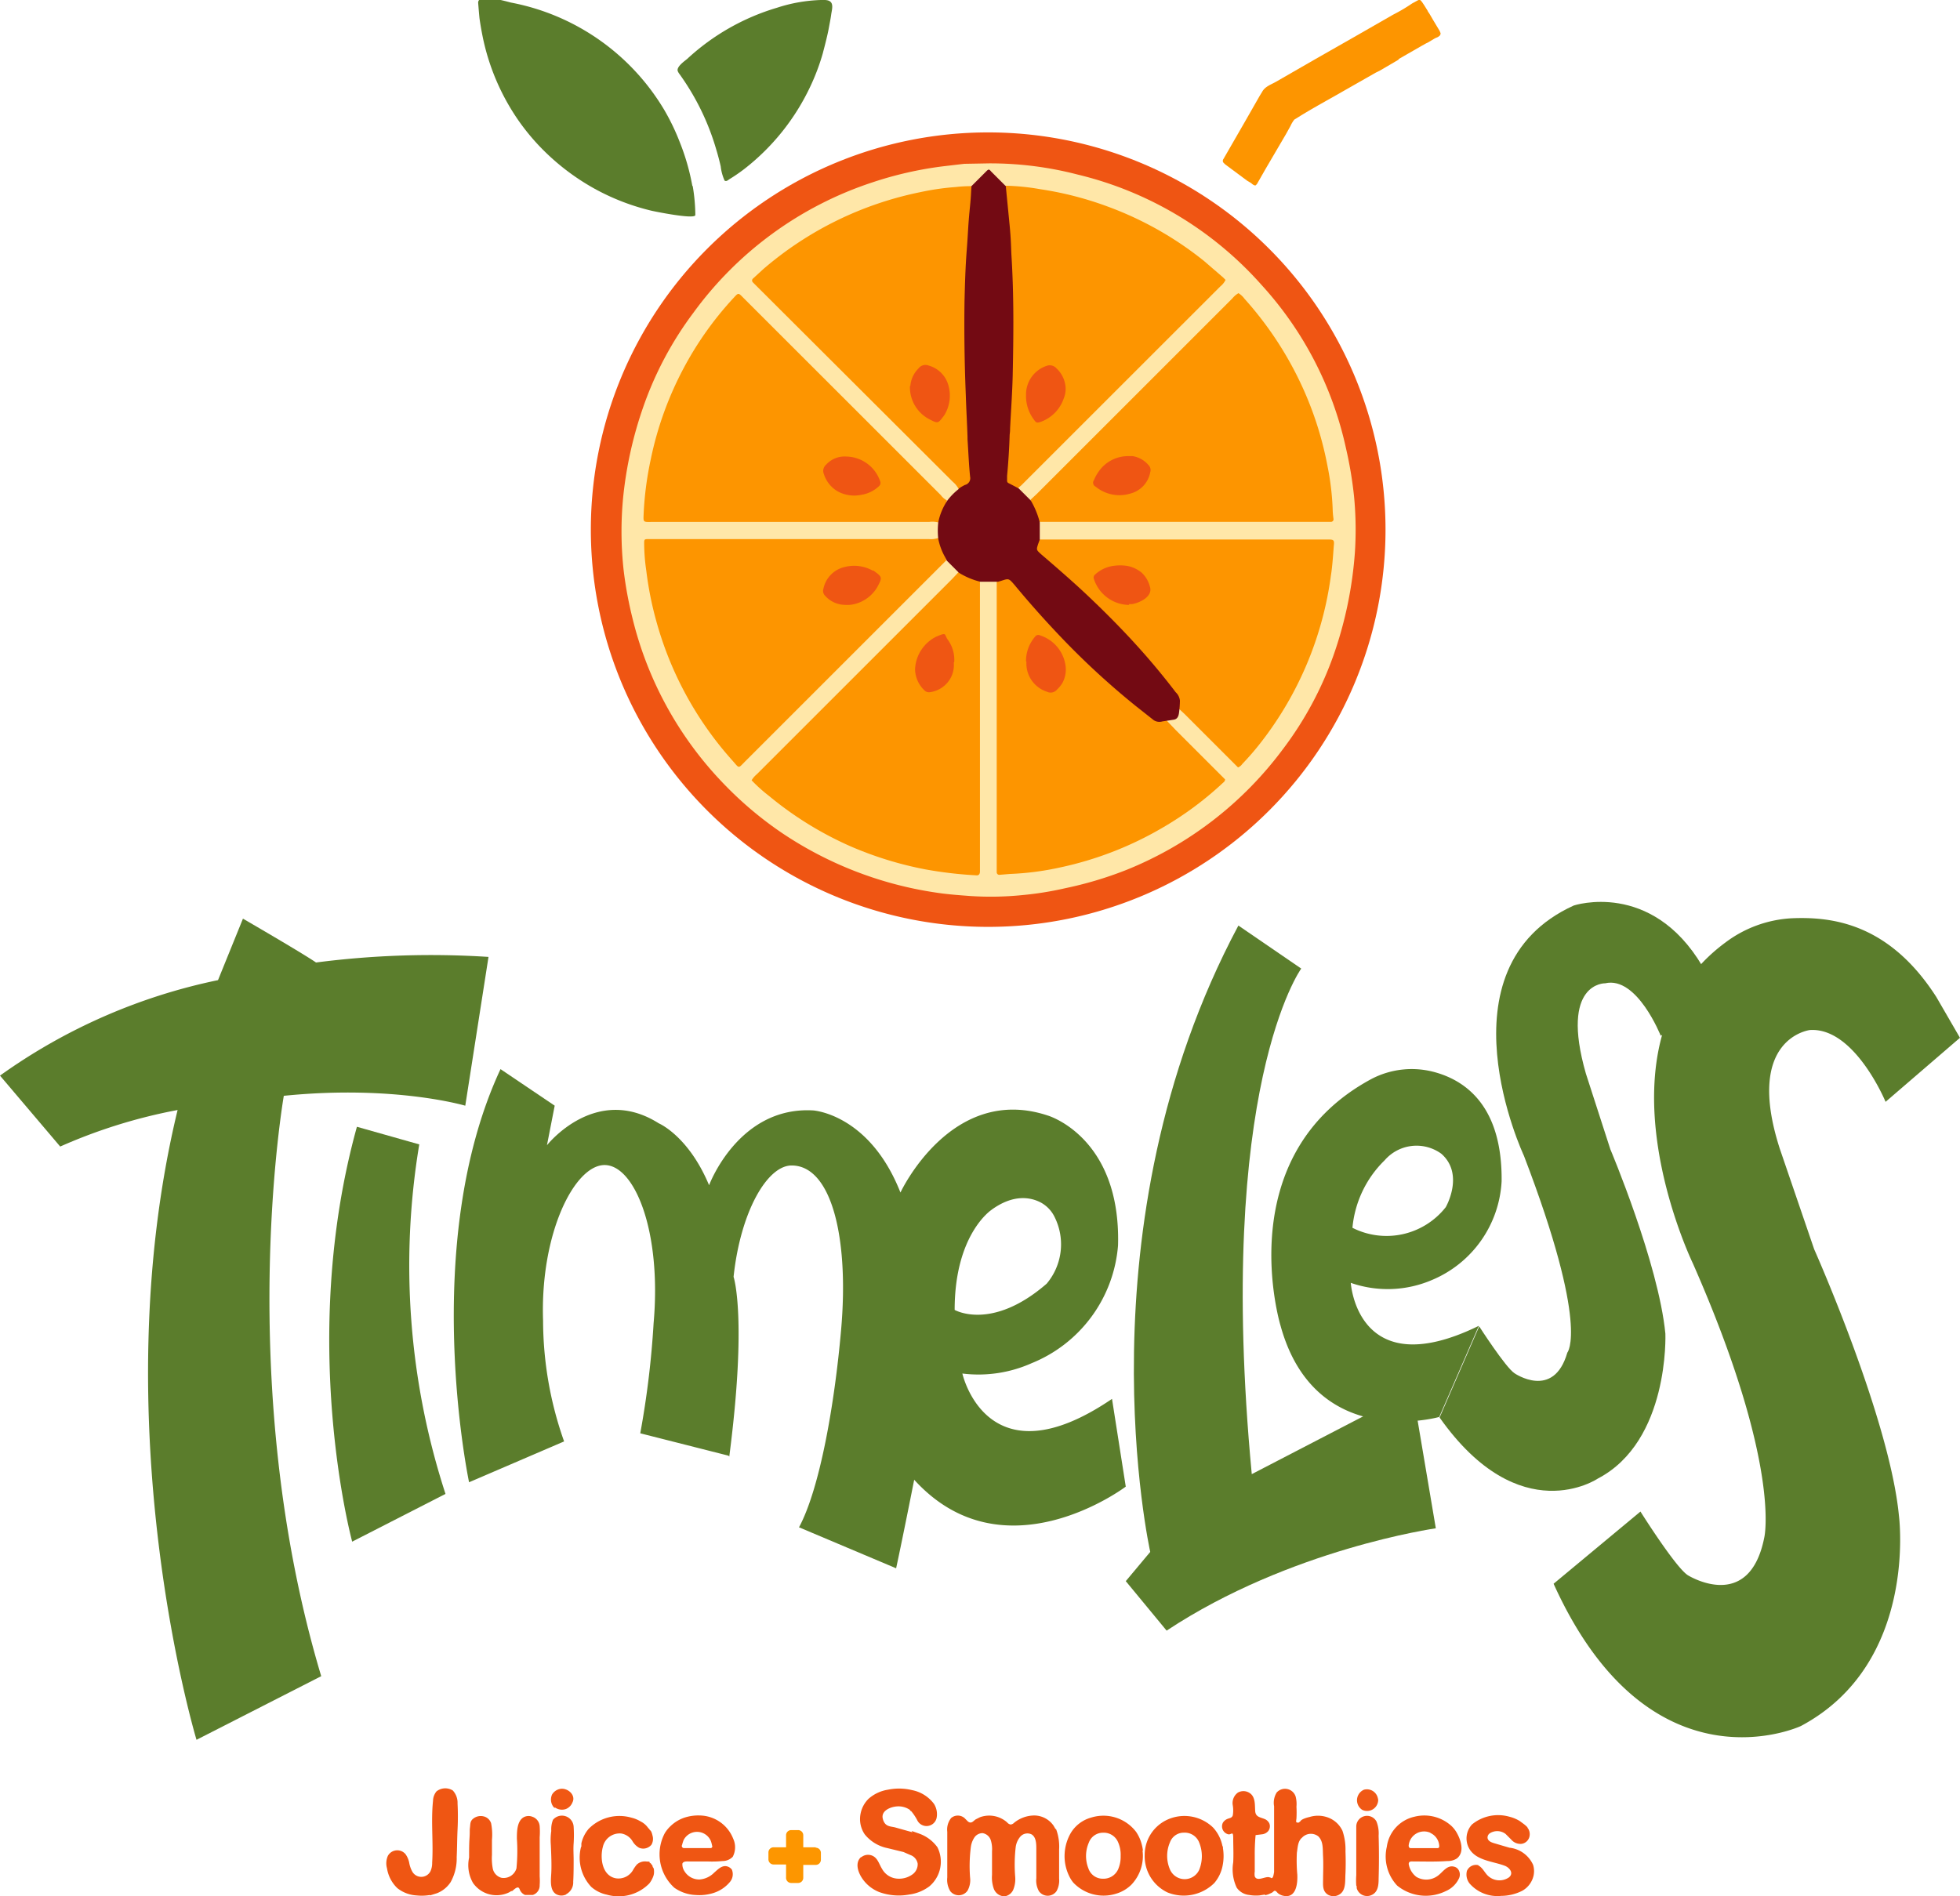 <svg xmlns="http://www.w3.org/2000/svg" xmlns:xlink="http://www.w3.org/1999/xlink" width="168.28" height="162.86" viewBox="0 0 168.28 162.86">
  <defs>
    <clipPath id="clip-path">
      <rect id="Rectangle_740" data-name="Rectangle 740" width="168.28" height="162.86" fill="none"/>
    </clipPath>
  </defs>
  <g id="Artwork_13" data-name="Artwork 13" transform="translate(84.14 81.43)">
    <g id="Group_677" data-name="Group 677" transform="translate(-84.14 -81.43)" clip-path="url(#clip-path)">
      <path id="Path_5085" data-name="Path 5085" d="M205.628,64.914A34.114,34.114,0,1,1,171.514,30.8a34.114,34.114,0,0,1,34.114,34.114" transform="translate(-86.672 -19.429)" fill="#ef5513"/>
      <path id="Path_5086" data-name="Path 5086" d="M129.62,15.7a15.615,15.615,0,0,1,.222,2.474c0,.406-3.47-.3-3.766-.369a19.494,19.494,0,0,1-4.873-1.883,19.789,19.789,0,0,1-4.947-3.877,19.274,19.274,0,0,1-1.551-1.92,19.42,19.42,0,0,1-3.138-7.347q-.148-.738-.258-1.514c-.037-.406-.037-.369-.111-1.292s2.621-.074,2.843-.037a19.567,19.567,0,0,1,13.143,9.23,19.2,19.2,0,0,1,1.329,2.769,19.419,19.419,0,0,1,1.071,3.729" transform="translate(-70.143 0.291)" fill="#5b7d2c"/>
      <path id="Path_5087" data-name="Path 5087" d="M170.059,4.5a18.643,18.643,0,0,1-1.108,2.954,19.457,19.457,0,0,1-5.649,7.052,14.435,14.435,0,0,1-1.292.886c-.111.074-.258.222-.406.111a4.075,4.075,0,0,1-.332-1.218c-.074-.332-.222-.923-.369-1.4a21.192,21.192,0,0,0-3.175-6.535,1,1,0,0,1-.148-.258c-.111-.369.591-.849.812-1.034A19.494,19.494,0,0,1,166.108.661a13.439,13.439,0,0,1,3.8-.665c.258,0,.665-.037.849.222s.037.738,0,1.034-.148.849-.222,1.255-.3,1.329-.48,1.994" transform="translate(-99.394 0.003)" fill="#5b7d2c"/>
      <path id="Path_5088" data-name="Path 5088" d="M299.447,5.112l-1.071.628-.517.3-.369.185-3.434,1.957c-1.108.628-2.252,1.255-3.36,1.957l-.185.111a2.657,2.657,0,0,0-.332.554l-.369.665-1.772,3.027-.738,1.292-.111.111c-.111.037-.3-.111-.369-.185l-.369-.222-1.883-1.4-.148-.148a.258.258,0,0,1,0-.3L286.23,10.5l1.329-2.326.185-.3c.258-.48.775-.628,1.218-.886l3.4-1.957,3.434-1.957L299,1.236a14.426,14.426,0,0,0,1.624-.96l.406-.222c.148-.074.222-.148.369,0h0l.111.148.148.222.3.48a.492.492,0,0,0,.111.185l.111.185.258.443.554.923.074.185a.3.3,0,0,1-.074.222l-.148.111-.258.111-.554.332-.221.111-.332.185-1.994,1.145" transform="translate(-179.384 0.02)" fill="#fd9500"/>
      <path id="Path_5089" data-name="Path 5089" d="M287.894,425.2l-.48.074a3.361,3.361,0,0,1-.886-.037,1.477,1.477,0,0,1-1.071-.628,3.672,3.672,0,0,1-.3-2.178c.037-.738,0-1.4,0-2.068s-.148-.3-.406-.332a.7.7,0,0,1-.48-1,.812.812,0,0,1,.406-.332c.185-.074.369-.074.443-.3a2.622,2.622,0,0,0,0-.849,1.108,1.108,0,0,1,.443-1.108.96.96,0,0,1,1,.037c.517.332.443,1.034.48,1.551s.406.517.849.7a.775.775,0,0,1,.369.369.665.665,0,0,1-.111.665.812.812,0,0,1-.48.258l-.591.074a16.945,16.945,0,0,0-.074,1.735v1.4a1.256,1.256,0,0,0,0,.406c.185.48.886,0,1.218.074s.148.111.258.074.148-.3.185-.517v-5.649a1.677,1.677,0,0,1,.222-1.181.96.96,0,0,1,1.624.332,2.547,2.547,0,0,1,.074.886,8.977,8.977,0,0,1,0,1c-.037.332-.074.369.185.369l.148-.111c.074-.185.591-.332.775-.369a2.474,2.474,0,0,1,1.772.111,2.215,2.215,0,0,1,1.071,1.071,4.984,4.984,0,0,1,.258,1.772q.037.923,0,1.883c-.037.517.037,1.218-.3,1.624a.96.96,0,0,1-1.181.221c-.517-.3-.443-.849-.443-1.329s.037-1.292,0-1.957.037-1.292-.406-1.735a1.034,1.034,0,0,0-1.4.111c-.369.3-.369.849-.443,1.292a13.4,13.4,0,0,0,.037,1.883c.037.812-.111,2.068-1.218,1.809a1.107,1.107,0,0,1-.406-.185c-.111-.074-.222-.3-.369-.222l-.185.148-.332.148-.258.074" transform="translate(-179.276 -262.498)" fill="#ef5613"/>
      <path id="Path_5090" data-name="Path 5090" d="M229.62,423.481a4.245,4.245,0,0,1,.258,1.735v2.511a1.883,1.883,0,0,1-.222,1.071.923.923,0,0,1-1.514,0,1.883,1.883,0,0,1-.222-1.108v-2.584c0-.443-.037-.96-.406-1.181a.812.812,0,0,0-.96.185,1.735,1.735,0,0,0-.406.923,13.032,13.032,0,0,0-.037,2.584,2.437,2.437,0,0,1-.148,1,.96.96,0,0,1-.775.628,1,1,0,0,1-.923-.665,2.917,2.917,0,0,1-.148-1.181v-2.031a2.548,2.548,0,0,0-.111-.96.886.886,0,0,0-.7-.591.849.849,0,0,0-.7.369,1.957,1.957,0,0,0-.3.775,12.885,12.885,0,0,0-.074,2.658,1.846,1.846,0,0,1-.222,1.145.923.923,0,0,1-1.477.037,1.883,1.883,0,0,1-.258-1.181V423.7a1.588,1.588,0,0,1,.332-1.181.886.886,0,0,1,1.145,0l.3.3c.3.222.443-.037.665-.185l.369-.185a2.326,2.326,0,0,1,2.326.443.517.517,0,0,0,.3.185.48.48,0,0,0,.3-.148,2.769,2.769,0,0,1,1.772-.628,2.031,2.031,0,0,1,1.624.886l.148.258" transform="translate(-138.945 -266.388)" fill="#ef5613"/>
      <path id="Path_5091" data-name="Path 5091" d="M204.056,419.679l.628.222a3.286,3.286,0,0,1,1.588,1.181,2.769,2.769,0,0,1-.7,3.36,3.692,3.692,0,0,1-1.735.7,4.911,4.911,0,0,1-2.584-.222,3.175,3.175,0,0,1-1.477-1.218c-.332-.517-.591-1.292-.074-1.772h.037a.923.923,0,0,1,.886-.148c.517.185.628.738.886,1.145a1.624,1.624,0,0,0,1.329.849,1.957,1.957,0,0,0,1.292-.369,1.071,1.071,0,0,0,.443-.923.96.96,0,0,0-.628-.738l-.591-.258-1.366-.332a3.374,3.374,0,0,1-1.957-1.181,2.326,2.326,0,0,1-.369-1.735,2.437,2.437,0,0,1,.7-1.329,3.286,3.286,0,0,1,1.661-.775,4.726,4.726,0,0,1,2.068.037,3.087,3.087,0,0,1,1.883,1.181,1.661,1.661,0,0,1,.222,1.218.886.886,0,0,1-1.661.185,4.173,4.173,0,0,0-.517-.775.148.148,0,0,1-.111-.111,1.735,1.735,0,0,0-1.108-.3c-.554.037-1.4.369-1.218,1.071s.665.628,1.071.738l1.071.3.406.111" transform="translate(-125.786 -262.438)" fill="#ef5613"/>
      <path id="Path_5092" data-name="Path 5092" d="M115.059,423.3a6.608,6.608,0,0,1,0,.96v3.36a4.931,4.931,0,0,1,0,.738.849.849,0,0,1-.591.849H113.8a.849.849,0,0,1-.443-.443.48.48,0,0,0-.074-.148c-.148-.185-.48.185-.591.258h-.074l-.185.111a2.468,2.468,0,0,1-3.1-.812A3.074,3.074,0,0,1,109,426c0-.7,0-1.145.037-1.7s0-.591.037-.886,0-.554.3-.775a1.034,1.034,0,0,1,.849-.185.886.886,0,0,1,.665.591,5.058,5.058,0,0,1,.074,1.44v1.292a4.652,4.652,0,0,0,.074,1.181,1.034,1.034,0,0,0,.738.775,1.143,1.143,0,0,0,1.292-.812,15.285,15.285,0,0,0,.037-2.547c0-.591,0-1.514.591-1.846a.886.886,0,0,1,.738-.037.923.923,0,0,1,.628.812" transform="translate(-68.724 -266.469)" fill="#ef5613"/>
      <path id="Path_5093" data-name="Path 5093" d="M93.589,425.151a4.209,4.209,0,0,1-1.145.037,2.917,2.917,0,0,1-1.661-.628,2.99,2.99,0,0,1-.886-1.7,1.588,1.588,0,0,1,.074-1.071.923.923,0,0,1,1.514-.148,1.92,1.92,0,0,1,.332.812,2.4,2.4,0,0,0,.258.7.886.886,0,0,0,1.551-.037,1.7,1.7,0,0,0,.148-.738c.111-1.772-.111-3.544.074-5.316a1.329,1.329,0,0,1,.3-.812,1.218,1.218,0,0,1,1.4-.074,1.551,1.551,0,0,1,.406,1.108,22.412,22.412,0,0,1,0,2.252c-.037.738-.037,1.588-.074,2.363a4.182,4.182,0,0,1-.517,2.141,2.473,2.473,0,0,1-1.181.96l-.591.185" transform="translate(-56.67 -262.409)" fill="#ef5613"/>
      <path id="Path_5094" data-name="Path 5094" d="M341.958,426.588H342c.332.148.517.517.738.775a1.44,1.44,0,0,0,1.92.258c.443-.369.037-.849-.369-1-1.071-.406-2.621-.443-3.138-1.661a1.772,1.772,0,0,1,.332-1.883,3.545,3.545,0,0,1,3.212-.665,3.176,3.176,0,0,1,.886.369l.406.3c.074.074.3.222.3.369h.037l.074.185a.886.886,0,0,1,.037.369.812.812,0,0,1-.7.738,1.034,1.034,0,0,1-.886-.369l-.48-.48a1.181,1.181,0,0,0-1.329-.074.443.443,0,0,0-.222.406c.037.3.369.406.628.48l1.255.369a2.52,2.52,0,0,1,2.031,1.477,1.846,1.846,0,0,1,.037.923,1.994,1.994,0,0,1-.96,1.292,4.025,4.025,0,0,1-1.809.443,3.171,3.171,0,0,1-2.732-1.071,1.255,1.255,0,0,1-.221-1.071.849.849,0,0,1,1.034-.48" transform="translate(-215.102 -266.393)" fill="#ef5613"/>
      <path id="Path_5095" data-name="Path 5095" d="M134.992,425.068v-.258a2.88,2.88,0,0,1,.628-1.255,3.71,3.71,0,0,1,3.655-.96,2.842,2.842,0,0,1,.812.332,1.735,1.735,0,0,1,.665.591.185.185,0,0,1,.111.148h0c.148.037.222.406.258.554a1,1,0,0,1-.111.7.923.923,0,0,1-.628.332.886.886,0,0,1-.443-.074,1.55,1.55,0,0,1-.554-.554,1.4,1.4,0,0,0-.96-.665,1.477,1.477,0,0,0-1.588,1.145c-.258.96-.074,2.474,1.108,2.7a1.44,1.44,0,0,0,1.477-.7,2.991,2.991,0,0,1,.332-.48,1.028,1.028,0,0,1,.849-.258c.332,0,.222.037.258.111a.221.221,0,0,1,.148.148h0c.111.037.074.185.148.258s.074.3.074.406a1.07,1.07,0,0,1-.074.369,2.253,2.253,0,0,1-.332.591,3.688,3.688,0,0,1-3.655.96,2.917,2.917,0,0,1-1.329-.665,3.671,3.671,0,0,1-.886-3.4" transform="translate(-85.077 -266.498)" fill="#ef5613"/>
      <path id="Path_5096" data-name="Path 5096" d="M315.371,428.371a5.8,5.8,0,0,1,0-.886v-4.209a.923.923,0,0,1,1.735-.406,2.769,2.769,0,0,1,.185,1.218c.037,1.218.037,2.474,0,3.692,0,.517-.037,1.145-.591,1.4a.923.923,0,0,1-1.292-.591v-.148" transform="translate(-198.926 -266.441)" fill="#ef5614"/>
      <path id="Path_5097" data-name="Path 5097" d="M129.366,429.115a.923.923,0,0,1-.517.074c-.923-.148-.775-1.255-.738-1.92s0-1.588-.037-2.4a5.415,5.415,0,0,1,.037-1.218,2.215,2.215,0,0,1,.148-.96,1.007,1.007,0,0,1,1.772.591,11.225,11.225,0,0,1,0,1.44c-.037.48,0,.96,0,1.44s0,1.255-.037,1.846a1.145,1.145,0,0,1-.591,1.071" transform="translate(-80.78 -266.41)" fill="#ef5613"/>
      <path id="Path_5098" data-name="Path 5098" d="M317.354,416.946a.924.924,0,0,1,.037.185.958.958,0,0,1-1.366.849.984.984,0,0,1,.148-1.735.96.96,0,0,1,1.181.7" transform="translate(-199.063 -262.547)" fill="#f05815"/>
      <path id="Path_5099" data-name="Path 5099" d="M128.45,417.751l-.111-.111a1.034,1.034,0,0,1-.111-1.071h0a1.034,1.034,0,0,1,.738-.48c.628-.074,1.329.554,1,1.181a1,1,0,0,1-.554.554,1.034,1.034,0,0,1-.96-.148" transform="translate(-80.823 -262.467)" fill="#f05814"/>
      <path id="Path_5100" data-name="Path 5100" d="M176.08,38a29.868,29.868,0,0,1,7.605.96,30.68,30.68,0,0,1,15.8,9.488,30.348,30.348,0,0,1,7.236,13.993,34.222,34.222,0,0,1,.7,4.172,29.98,29.98,0,0,1,.074,4.763,34.076,34.076,0,0,1-1.809,8.787,29.831,29.831,0,0,1-4.357,8.122A31.271,31.271,0,0,1,187.821,98.7a32.046,32.046,0,0,1-5.206,1.551,27.876,27.876,0,0,1-3.692.591,26.915,26.915,0,0,1-4.5.074c-1-.074-1.994-.148-2.954-.3a32.063,32.063,0,0,1-13.143-5.095,31.419,31.419,0,0,1-5.206-4.43,31.013,31.013,0,0,1-7.679-14.14,33.594,33.594,0,0,1-.738-4.061,30.607,30.607,0,0,1-.037-6.2A33.892,33.892,0,0,1,146.4,58.9a29.757,29.757,0,0,1,4.283-8.049,30.976,30.976,0,0,1,15.4-11.224,31.419,31.419,0,0,1,5.981-1.366l1.883-.222L176.08,38" transform="translate(-91.165 -23.97)" fill="#ffe7a8"/>
      <path id="Path_5101" data-name="Path 5101" d="M328.428,426.883a.628.628,0,0,0-.332-.185c-.591-.148-.96.48-1.366.775a1.661,1.661,0,0,1-1.846.111,1.735,1.735,0,0,1-.665-1.108c0-.258.222-.222.406-.222.96,0,1.92.037,2.917-.037a1.4,1.4,0,0,0,.812-.221c.7-.554.332-1.624-.037-2.252a2.585,2.585,0,0,0-.406-.517,3.47,3.47,0,0,0-3.212-.812A3.064,3.064,0,0,0,322.337,425a3.655,3.655,0,0,0,.886,3.323,3.893,3.893,0,0,0,4.172.48,2.215,2.215,0,0,0,1.145-1.108.775.775,0,0,0-.111-.812m-2.326-3.064a1.292,1.292,0,0,1,.738,1.145.148.148,0,0,1-.148.148H324.4c-.111,0-.185-.074-.185-.221a1.329,1.329,0,0,1,1.846-1.108" transform="translate(-203.27 -266.393)" fill="#ef5613"/>
      <path id="Path_5102" data-name="Path 5102" d="M339.4,435.3Z" transform="translate(-214.094 -274.588)" fill="#ef5613"/>
      <path id="Path_5103" data-name="Path 5103" d="M170.3,437Z" transform="translate(-107.426 -275.661)" fill="#ef5613"/>
      <path id="Path_5104" data-name="Path 5104" d="M170.3,435Z" transform="translate(-107.426 -274.399)" fill="#ef5613"/>
      <path id="Path_5105" data-name="Path 5105" d="M155.837,426.247h1.7a9.087,9.087,0,0,0,1.218-.037,1.218,1.218,0,0,0,.886-.369,1.758,1.758,0,0,0,.037-1.551,3.138,3.138,0,0,0-2.88-1.994,3.8,3.8,0,0,0-1.181.148,3.176,3.176,0,0,0-1.329.775,2.88,2.88,0,0,0-.48.591,3.884,3.884,0,0,0,.812,4.689,3.434,3.434,0,0,0,1.846.628,4.024,4.024,0,0,0,1.551-.185,3.027,3.027,0,0,0,1.4-.96,1.034,1.034,0,0,0,.148-1.034.739.739,0,0,0-.517-.3c-.406-.037-.738.332-1,.554a1.957,1.957,0,0,1-1.255.591,1.477,1.477,0,0,1-1.292-.7,1.071,1.071,0,0,1-.185-.665c.074-.185.3-.185.48-.185m-.517-1.366a3.027,3.027,0,0,1,.148-.48,1.292,1.292,0,0,1,2.326.074,2.362,2.362,0,0,1,.111.406.148.148,0,0,1-.148.221h-2.252a.187.187,0,0,1-.185-.258" transform="translate(-96.728 -266.384)" fill="#ef5613"/>
      <path id="Path_5106" data-name="Path 5106" d="M170.6,428.4Z" transform="translate(-107.615 -270.236)" fill="#ef5613"/>
      <path id="Path_5107" data-name="Path 5107" d="M247.8,434.3Z" transform="translate(-156.313 -273.958)" fill="#ef5613"/>
      <path id="Path_5108" data-name="Path 5108" d="M254.3,425.383a3.8,3.8,0,0,0-.148-.7,3.47,3.47,0,0,0-.443-.923,3.529,3.529,0,0,0-3.877-1.218,2.954,2.954,0,0,0-1.735,1.329,3.951,3.951,0,0,0-.517,1.7,3.841,3.841,0,0,0,.037.886,3.951,3.951,0,0,0,.369,1.145,2.7,2.7,0,0,0,.332.517,3.581,3.581,0,0,0,3.655.96,3.138,3.138,0,0,0,1.329-.775,3.581,3.581,0,0,0,.96-2.954M252.2,426.9a1.366,1.366,0,0,1-1.329.886,1.292,1.292,0,0,1-1.255-.886,2.88,2.88,0,0,1,.037-2.215,1.292,1.292,0,0,1,1.218-.849,1.329,1.329,0,0,1,1.292.812,2.622,2.622,0,0,1,.222,1.181,2.7,2.7,0,0,1-.185,1.071" transform="translate(-156.169 -266.443)" fill="#ef5613"/>
      <path id="Path_5109" data-name="Path 5109" d="M247.8,429.1Z" transform="translate(-156.313 -270.677)" fill="#ef5613"/>
      <path id="Path_5110" data-name="Path 5110" d="M268.9,438.4Z" transform="translate(-169.623 -276.544)" fill="#ef5613"/>
      <path id="Path_5111" data-name="Path 5111" d="M272.882,425.038a3.286,3.286,0,0,0-.812-1.624,3.541,3.541,0,0,0-4.024-.628,3.323,3.323,0,0,0-1.846,2.99,3.435,3.435,0,0,0,1.957,3.212,3.726,3.726,0,0,0,4.024-.812,3.249,3.249,0,0,0,.7-1.44,4.172,4.172,0,0,0,.037-1.551v-.148m-2.031,1.994a1.373,1.373,0,0,1-2.511,0,2.954,2.954,0,0,1,0-2.363,1.255,1.255,0,0,1,1.181-.812,1.329,1.329,0,0,1,1.292.775,3.123,3.123,0,0,1,.037,2.4" transform="translate(-167.92 -266.467)" fill="#ef5613"/>
      <path id="Path_5112" data-name="Path 5112" d="M239.6,85.958l.554-.517,16.8-16.8a1.919,1.919,0,0,1,.517-.443,1.809,1.809,0,0,1,.517.48,29.942,29.942,0,0,1,4.689,6.978,29.39,29.39,0,0,1,2.437,7.384,22.707,22.707,0,0,1,.443,3.655,7.168,7.168,0,0,0,.074.886.222.222,0,0,1-.222.258H240.412a4.209,4.209,0,0,1-.775-1.883" transform="translate(-151.14 -43.021)" fill="#fd9500"/>
      <path id="Path_5113" data-name="Path 5113" d="M194.4,133.875V158.8c0,.185-.074.369-.332.332a34.893,34.893,0,0,1-4.393-.517,30.754,30.754,0,0,1-6.35-1.957,29.868,29.868,0,0,1-7.052-4.357,12.921,12.921,0,0,1-1.477-1.329,1.957,1.957,0,0,1,.443-.517l16.8-16.8.517-.554a4.5,4.5,0,0,1,1.846.775" transform="translate(-110.264 -83.96)" fill="#fd9500"/>
      <path id="Path_5114" data-name="Path 5114" d="M174.922,87.981a1.994,1.994,0,0,0-.738-.037H150.518c-.96,0-.886.111-.849-.849a28.208,28.208,0,0,1,.591-4.467,29.24,29.24,0,0,1,2.843-7.9,28.65,28.65,0,0,1,4.209-5.944c.517-.554.443-.554.96-.037L168.83,79.3l6.35,6.35a1.514,1.514,0,0,0,.517.443,5.981,5.981,0,0,1-.775,1.92" transform="translate(-94.4 -43.123)" fill="#fd9500"/>
      <path id="Path_5115" data-name="Path 5115" d="M175.755,127.083l-.443.443-16.835,16.835c-.628.628-.48.628-1.071-.037a29.721,29.721,0,0,1-6.572-12.036,29.132,29.132,0,0,1-.849-4.283,16.574,16.574,0,0,1-.185-2.4c0-.3.037-.332.332-.332h24.109a1.92,1.92,0,0,0,.738-.074c.074,0,.148,0,.148.074.074.628.628,1.145.591,1.809" transform="translate(-94.494 -78.976)" fill="#fd9500"/>
      <path id="Path_5116" data-name="Path 5116" d="M246.383,146.487l.775.812,3.8,3.8.443.443c0,.185-.148.258-.258.369a28.614,28.614,0,0,1-5.021,3.729,29.535,29.535,0,0,1-8.9,3.47,24.072,24.072,0,0,1-4.283.554l-.886.074a.222.222,0,0,1-.258-.222V134.488c.628-.517.923-.48,1.477.148a90.052,90.052,0,0,0,6.276,6.756,65.1,65.1,0,0,0,5.5,4.689.923.923,0,0,0,.812.222.369.369,0,0,1,.443.111" transform="translate(-146.22 -84.61)" fill="#fd9500"/>
      <path id="Path_5117" data-name="Path 5117" d="M241.111,125.437h24.847c.369,0,.443.074.406.443s-.111,1.772-.258,2.658a29.72,29.72,0,0,1-5.981,14.288,23.33,23.33,0,0,1-1.624,1.883.812.812,0,0,1-.369.3l-.443-.443-4.135-4.135-.517-.48c-.074-.037-.111-.074-.111-.148.185-.775-.332-1.255-.738-1.809a69.116,69.116,0,0,0-6.793-7.421c-1.329-1.255-2.7-2.437-4.1-3.618-.7-.591-.775-.96-.222-1.551" transform="translate(-151.839 -79.103)" fill="#fd9500"/>
      <path id="Path_5118" data-name="Path 5118" d="M233.513,43.2a19.236,19.236,0,0,1,2.954.3,28.834,28.834,0,0,1,5.759,1.477,29.351,29.351,0,0,1,8.307,4.689l1.624,1.4.222.222a1.625,1.625,0,0,1-.443.554L237.869,65.906l-3.027,3.027-.3.258c-.886,0-1.218-.369-1.145-1.181.148-2.178.258-4.357.369-6.535.148-2.954.074-5.907.074-8.9s-.258-5.8-.517-8.676c-.037-.258-.111-.517.111-.7" transform="translate(-147.157 -27.251)" fill="#fd9500"/>
      <path id="Path_5119" data-name="Path 5119" d="M192.62,69.291a1.957,1.957,0,0,0-.48-.591L175.415,52.013l-.443-.443a.222.222,0,0,1,0-.332l.886-.812a29.684,29.684,0,0,1,13.476-6.609,22.041,22.041,0,0,1,3.064-.443,11.519,11.519,0,0,1,1.329-.074.628.628,0,0,1,.148.591c-.332,2.843-.443,5.686-.554,8.528a58.776,58.776,0,0,0,.074,7.089c.111,1.144.037,2.289.111,3.434s.185,3.36.3,5.058c.037.886-.3,1.218-1.145,1.292" transform="translate(-110.325 -27.314)" fill="#fd9500"/>
      <path id="Path_5120" data-name="Path 5120" d="M219.871,66.863a3.656,3.656,0,0,1,.554-.332.591.591,0,0,0,.443-.7c-.111-1.071-.148-2.141-.222-3.212v-.185c-.037-1.218-.111-2.4-.148-3.618-.111-2.7-.148-5.39-.111-8.049.037-1.44.074-2.88.185-4.32s.111-1.809.185-2.732.148-1.44.185-2.141.037-.48.037-.7l1.255-1.255c.222-.222.258-.222.443,0l1.255,1.255c.111,1.145.222,2.252.332,3.4s.111,1.661.148,2.474c.222,3.47.185,6.941.111,10.411-.037,1.514-.148,2.99-.222,4.5a3.919,3.919,0,0,1-.037.554q-.055,1.772-.222,3.544V66.2a.222.222,0,0,0,.148.185l.849.443,1.034,1.034a7.052,7.052,0,0,1,.775,1.883q0,.738,0,1.477l-.148.406c-.148.48-.148.48.258.849,1.329,1.145,2.658,2.289,3.95,3.507s2.7,2.621,3.987,4.024,2.4,2.732,3.507,4.172l.111.148a1.145,1.145,0,0,1,.369.738,9.051,9.051,0,0,1-.074,1c-.037.332-.148.591-.48.628l-.96.148a.886.886,0,0,1-.738-.111l-1.588-1.255a66.933,66.933,0,0,1-6.682-6.2q-1.92-2.031-3.692-4.172c-.48-.554-.48-.554-1.145-.332l-.258.074h-1.514a6.35,6.35,0,0,1-1.846-.775l-1.034-1.034-.148-.3a5.243,5.243,0,0,1-.591-1.588,6.535,6.535,0,0,1,0-1.4,5.205,5.205,0,0,1,.812-1.92,5.538,5.538,0,0,1,.96-.96" transform="translate(-137.577 -24.885)" fill="#730a13"/>
      <path id="Path_5121" data-name="Path 5121" d="M257.233,106.1h.369a2.252,2.252,0,0,1,1.366.775.591.591,0,0,1,.148.591,2.326,2.326,0,0,1-1.7,1.846,3.212,3.212,0,0,1-2.991-.591.369.369,0,0,1-.148-.554,3.581,3.581,0,0,1,.406-.738A3.064,3.064,0,0,1,257.2,106.1" transform="translate(-160.356 -66.928)" fill="#ef5513"/>
      <path id="Path_5122" data-name="Path 5122" d="M216.116,149.934a2.326,2.326,0,0,1-.517,1.7,2.4,2.4,0,0,1-1.514.849.554.554,0,0,1-.517-.185,2.547,2.547,0,0,1-.775-1.809,3.29,3.29,0,0,1,1.809-2.769c.96-.406.665-.222,1,.258a2.917,2.917,0,0,1,.554,1.92" transform="translate(-134.228 -93.04)" fill="#ef5613"/>
      <path id="Path_5123" data-name="Path 5123" d="M193.456,106.187a3.131,3.131,0,0,1,2.88,2.141.369.369,0,0,1-.111.406,2.843,2.843,0,0,1-1.514.738,2.954,2.954,0,0,1-1.957-.258A2.621,2.621,0,0,1,191.5,107.7a.7.7,0,0,1,.185-.812,2.141,2.141,0,0,1,1.772-.7" transform="translate(-120.761 -66.978)" fill="#ef5513"/>
      <path id="Path_5124" data-name="Path 5124" d="M193.323,134.964a2.316,2.316,0,0,1-1.735-.775.591.591,0,0,1-.148-.628,2.4,2.4,0,0,1,1.809-1.846,3.249,3.249,0,0,1,2.4.3h.074c.775.554.775.591.369,1.366a3.138,3.138,0,0,1-1.846,1.477,2.658,2.658,0,0,1-.886.111" transform="translate(-120.739 -83.018)" fill="#ef5613"/>
      <path id="Path_5125" data-name="Path 5125" d="M238.6,149.942a3.175,3.175,0,0,1,.775-2.1.332.332,0,0,1,.443-.111,3.175,3.175,0,0,1,2.141,2.4,2.437,2.437,0,0,1-.222,1.661,2.694,2.694,0,0,1-.48.591.7.7,0,0,1-.849.185,2.547,2.547,0,0,1-1.772-2.584" transform="translate(-150.509 -93.16)" fill="#ef5513"/>
      <path id="Path_5126" data-name="Path 5126" d="M257.378,134.9a3.215,3.215,0,0,1-3.027-2.215.332.332,0,0,1,.111-.406,2.88,2.88,0,0,1,1.588-.738,4.1,4.1,0,0,1,1.108,0,2.7,2.7,0,0,1,1.292.591,2.473,2.473,0,0,1,.7,1.181c.3.849-.849,1.4-1.514,1.514h-.3" transform="translate(-160.427 -82.949)" fill="#ef5513"/>
      <path id="Path_5127" data-name="Path 5127" d="M238.6,87.495a2.584,2.584,0,0,1,1.772-2.474.775.775,0,0,1,.849.222,2.474,2.474,0,0,1,.775,1.624,2.1,2.1,0,0,1-.148.923,3.249,3.249,0,0,1-1.957,2.031c-.332.111-.406.111-.591-.148a3.36,3.36,0,0,1-.7-2.141" transform="translate(-150.508 -53.603)" fill="#ef5513"/>
      <path id="Path_5128" data-name="Path 5128" d="M211.634,86.7a2.368,2.368,0,0,1,.7-1.514.738.738,0,0,1,.849-.258A2.437,2.437,0,0,1,214.92,86.7a3.212,3.212,0,0,1-.332,2.437l-.074.111c-.48.628-.48.7-1.181.332A3.1,3.1,0,0,1,211.6,86.7" transform="translate(-133.475 -53.542)" fill="#ef5513"/>
      <path id="Path_5129" data-name="Path 5129" d="M41.941,216.986,39.947,229.76s-6.092-1.809-15.58-.849c0,0-4.32,24.7,3.212,49.842l-10.707,5.464s-8.159-27.025-1.624-54.087a45.56,45.56,0,0,0-10.079,3.138L0,227.176a49.26,49.26,0,0,1,18.718-8.2l2.141-5.28s5.095,2.954,6.276,3.766a76.608,76.608,0,0,1,14.8-.48" transform="translate(0 -134.803)" fill="#5b7d2c"/>
      <path id="Path_5130" data-name="Path 5130" d="M78.943,262.1l5.353,1.514a63.394,63.394,0,0,0,2.252,30.016l-8.012,4.1s-4.689-17.242.406-35.628" transform="translate(-48.299 -165.333)" fill="#5b7d2c"/>
      <path id="Path_5131" data-name="Path 5131" d="M162.047,277.017c-10.744,7.31-12.848-2.178-12.848-2.178a11.2,11.2,0,0,0,5.944-.886,11.926,11.926,0,0,0,7.421-10.116c.258-9.3-6.018-11.15-6.018-11.15-8.307-2.769-12.663,6.609-12.663,6.609-2.658-6.756-7.495-7.052-7.495-7.052-6.424-.369-8.935,6.424-8.935,6.424-1.772-4.246-4.32-5.316-4.32-5.316-5.427-3.434-9.6,1.883-9.6,1.883l.665-3.4-4.652-3.138c-7.015,15.063-2.7,35.48-2.7,35.48l8.159-3.507A31.221,31.221,0,0,1,113.2,270.3c-.258-7.495,2.7-13.365,5.28-13.365s4.91,5.686,4.209,13.586a77.665,77.665,0,0,1-1.145,9.451l7.569,1.92.074.074c1.551-11.962.369-15.432.369-15.432.591-5.575,2.88-9.562,4.984-9.562,3.434,0,4.947,6.239,4.246,14.14-.554,6.313-1.809,13.586-3.618,16.946h.037l8.307,3.507c.628-2.917,1.551-7.605,1.551-7.605,7.716,8.492,18.165.591,18.165.591ZM151.71,260.773c1.883-1.366,3.36-1.071,4.209-.628a2.806,2.806,0,0,1,1.218,1.292,5.243,5.243,0,0,1-.7,5.686c-4.726,4.1-7.9,2.252-7.9,2.252,0-6.535,3.175-8.6,3.175-8.6" transform="translate(-66.573 -156.881)" fill="#5b7d2c"/>
      <path id="Path_5132" data-name="Path 5132" d="M271.473,215.3l5.39,3.692s-7.384,10.19-4.246,43.418l13.808-7.162,1.994,11.814s-12.516,1.772-23.112,8.787L261.8,271.6l2.1-2.511s-6.239-27.911,7.569-53.792" transform="translate(-165.144 -135.812)" fill="#5b7d2c"/>
      <path id="Path_5133" data-name="Path 5133" d="M302.461,267.036a9.636,9.636,0,0,0,7.015-.258,9.747,9.747,0,0,0,5.944-8.455c.074-6.424-3.064-8.6-5.612-9.341a7.458,7.458,0,0,0-5.575.554c-12.257,6.609-7.79,21.192-7.79,21.192,2.99,10.854,13.623,7.827,13.623,7.827l3.4-7.827c-10.485,5.132-11-3.729-11-3.729m2.88-10.448a3.618,3.618,0,0,1,4.91-.591c1.994,1.772.369,4.578.369,4.578a6.466,6.466,0,0,1-8.012,1.772,9.277,9.277,0,0,1,2.769-5.8" transform="translate(-186.496 -156.868)" fill="#5b7d2c"/>
      <path id="Path_5134" data-name="Path 5134" d="M354.367,220.962l-.591.3s-2.031-5.132-4.763-4.5c0,0-3.914-.111-1.661,7.753l2.1,6.5s4.135,9.784,4.726,15.839c0,0,.369,9.23-5.8,12.442,0,0-6.682,4.541-13.586-5.243l3.4-7.827s2.252,3.507,3.027,4.024c0,0,3.36,2.326,4.541-1.772,0,0,1.92-2.178-3.729-16.909,0,0-7.569-16.1,4.283-21.487,0,0,6.646-2.215,11.039,5.206l1.588,2.584Z" transform="translate(-211.193 -132.318)" fill="#5b7d2c"/>
      <path id="Path_5135" data-name="Path 5135" d="M389.8,229.33s-2.658-6.424-6.5-6.166c0,0-5.649.665-2.584,10.19l2.954,8.639s6.461,14.509,7.273,22.853c0,0,1.7,12.7-8.418,18.091,0,0-12.959,6.055-21.229-12.22l7.458-6.2s2.99,4.763,4.061,5.464c0,0,5.28,3.323,6.572-3.249,0,0,1.477-6.239-6.129-23.518,0,0-9.119-18.792,2.806-27.579a10.374,10.374,0,0,1,5.649-2.068c3.4-.148,8.344.369,12.442,6.756l2.031,3.507Z" transform="translate(-227.909 -134.705)" fill="#5b7d2c"/>
      <path id="Path_5136" data-name="Path 5136" d="M182.761,427.177h-1.071v-1.034a.443.443,0,0,0-.443-.443h-.591a.443.443,0,0,0-.443.443v1.034h-1.071a.443.443,0,0,0-.443.443v.591a.443.443,0,0,0,.443.443h1.071v1.108a.443.443,0,0,0,.443.48h.591a.443.443,0,0,0,.443-.443V428.69h1.071a.443.443,0,0,0,.443-.443v-.591a.443.443,0,0,0-.443-.443" transform="translate(-112.724 -268.533)" fill="#fd9600"/>
    </g>
  </g>
</svg>
